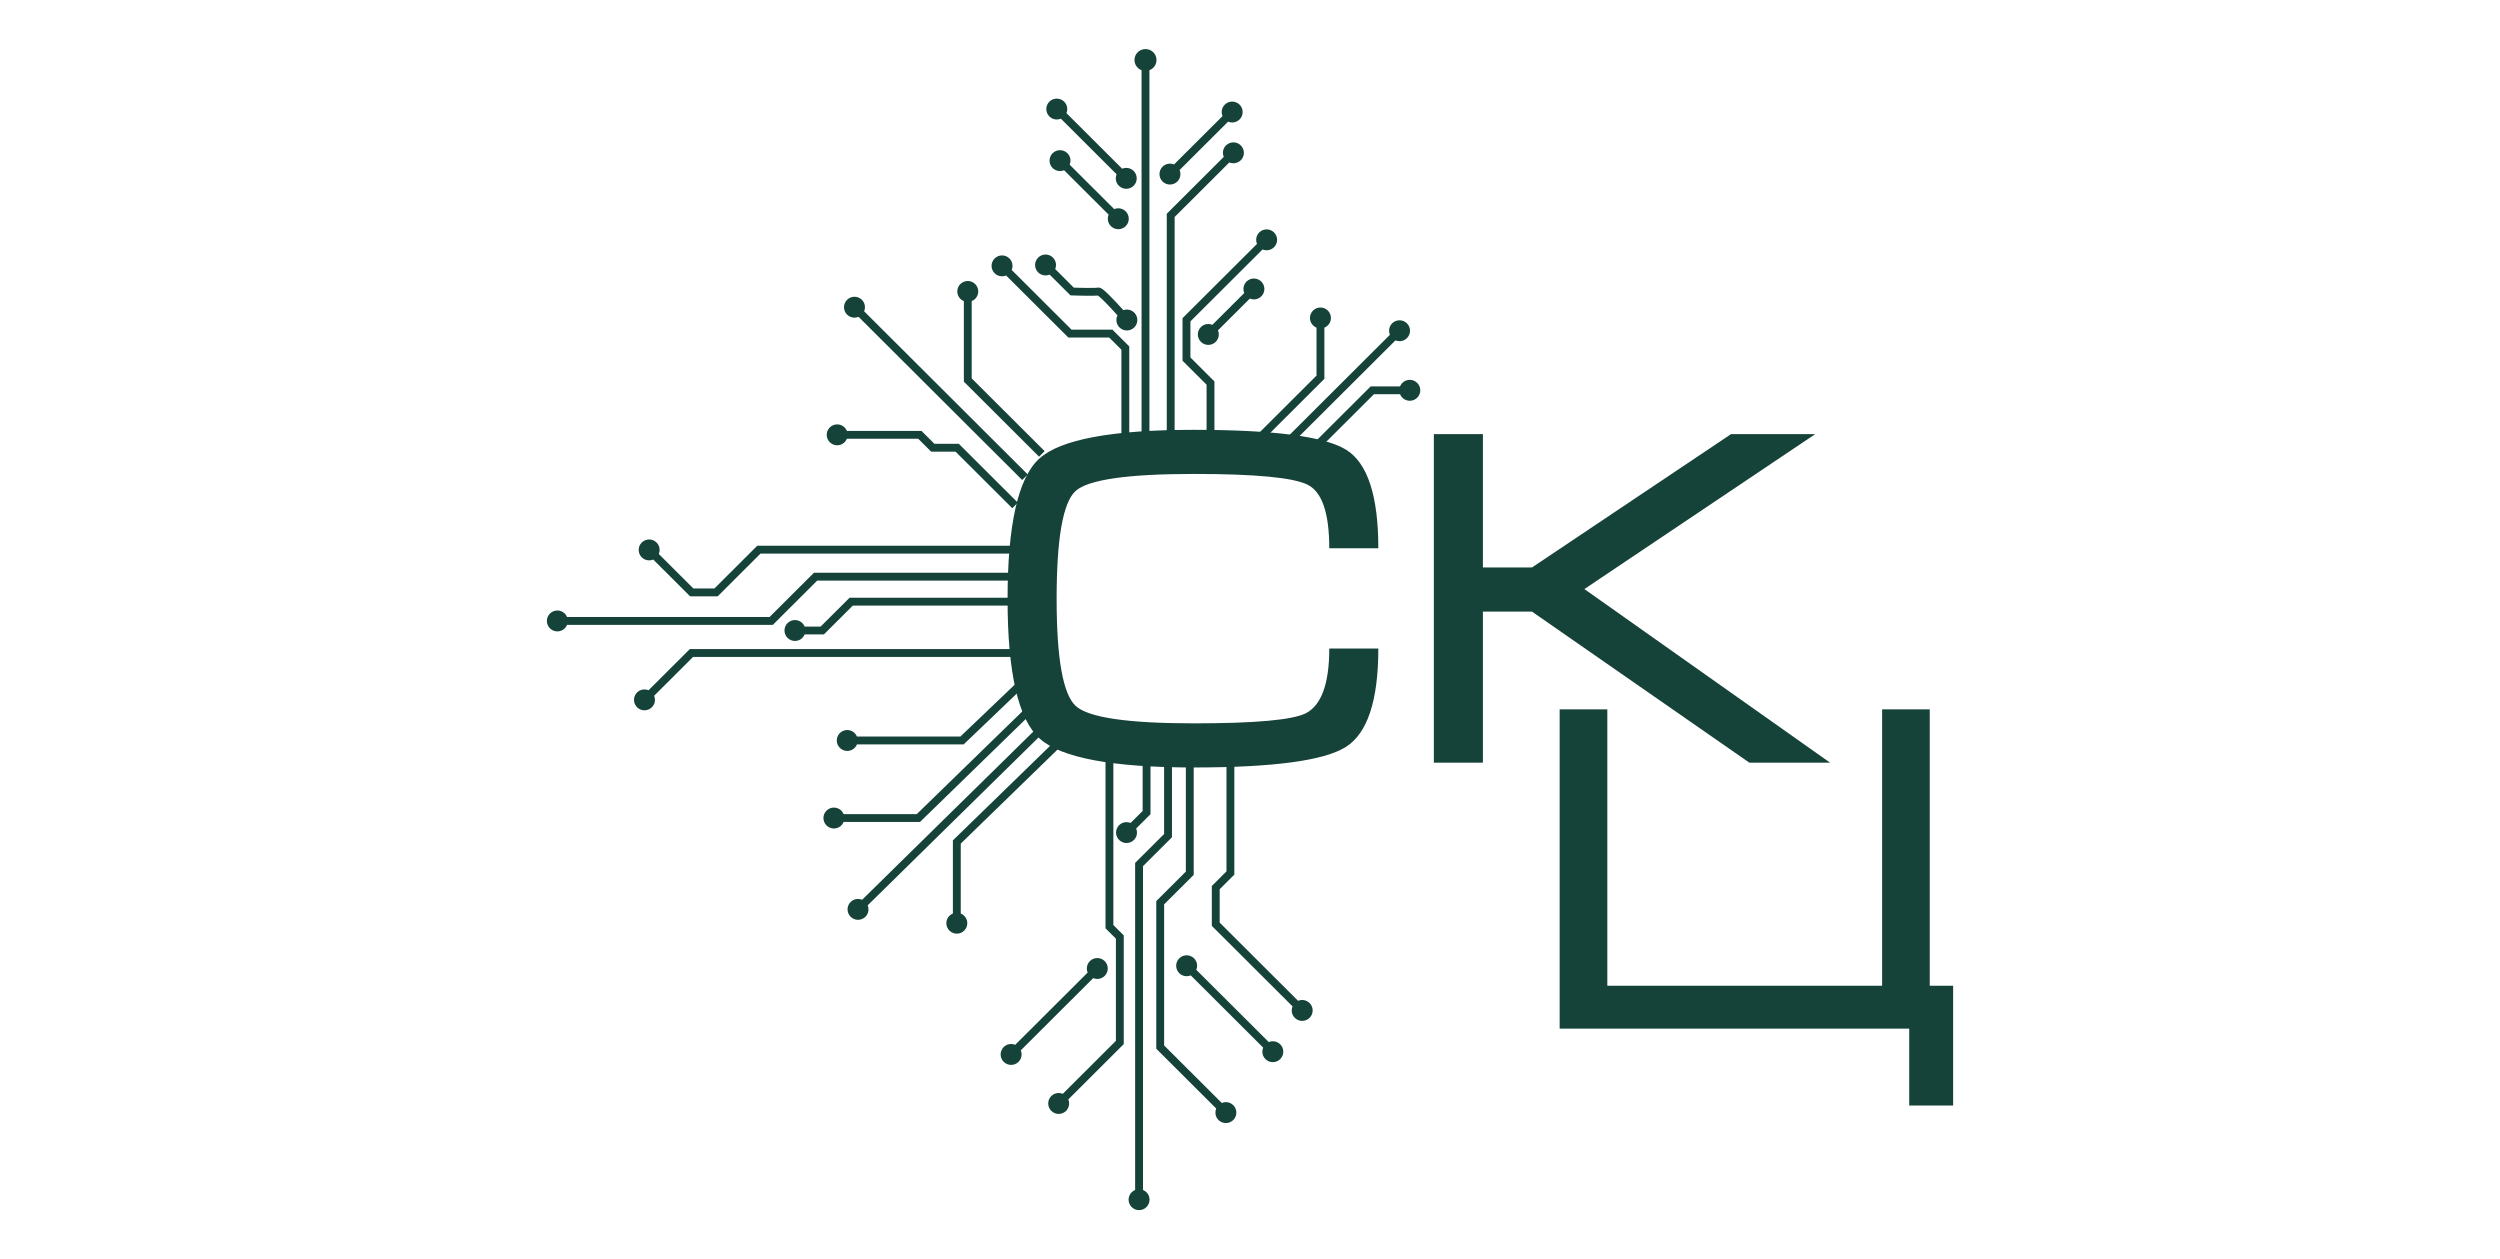 <svg width="272" height="137" viewBox="0 0 272 137" fill="none" xmlns="http://www.w3.org/2000/svg">
<path d="M142.484 109.132C142.929 109.583 142.929 110.29 142.484 110.741C142.036 111.182 141.318 111.187 140.871 110.741C140.672 110.535 140.557 110.288 140.54 110.001C140.531 109.842 140.554 109.683 140.612 109.532L140.627 109.493L131.845 100.733V96.395L133.441 94.803V83.271L131.795 81.63L132.401 81.026L134.296 82.918V95.157L132.701 96.749V100.379L141.233 108.89L141.272 108.875C141.319 108.858 141.366 108.842 141.413 108.832C141.816 108.739 142.188 108.85 142.484 109.132ZM134.183 120.248C134.628 120.698 134.628 121.406 134.183 121.856C133.734 122.297 133.016 122.303 132.57 121.856C132.371 121.65 132.256 121.403 132.239 121.116C132.23 120.957 132.253 120.798 132.311 120.647L132.326 120.608L125.802 114.101V98.039L129.02 94.83V81.571H129.876V95.184L126.658 98.393V113.747L132.932 120.005L132.971 119.99C133.018 119.973 133.065 119.957 133.112 119.947C133.515 119.854 133.887 119.965 134.183 120.248ZM125.07 130.526C125.07 131.152 124.557 131.663 123.93 131.663C123.302 131.663 122.79 131.152 122.79 130.526C122.795 130.054 123.067 129.654 123.502 129.471V93.885L126.654 90.742V80.689H127.509V91.096L124.358 94.239V129.471C124.794 129.654 125.065 130.054 125.07 130.526ZM123.371 91.389C122.92 91.832 122.21 91.832 121.759 91.389C121.314 90.939 121.314 90.23 121.759 89.781C121.965 89.581 122.213 89.466 122.501 89.449C122.659 89.441 122.82 89.464 122.971 89.522L123.01 89.537L124.319 88.232V80.836H125.175V88.585L123.614 90.141L123.63 90.18C123.687 90.33 123.712 90.49 123.703 90.648C123.686 90.935 123.57 91.183 123.371 91.389ZM115.992 120.862C115.539 121.305 114.829 121.305 114.378 120.862C113.934 120.41 113.934 119.702 114.378 119.252C114.585 119.054 114.833 118.938 115.121 118.921C115.279 118.912 115.44 118.937 115.59 118.994L115.629 119.01L121.41 113.244V102.126L120.279 100.998V81.208H121.134V100.643L122.265 101.772V113.598L116.234 119.614L116.25 119.653C116.307 119.802 116.331 119.963 116.323 120.12C116.306 120.408 116.19 120.655 115.992 120.862ZM139.289 113.62C139.734 114.07 139.734 114.778 139.289 115.23C138.837 115.672 138.128 115.672 137.676 115.23C137.478 115.023 137.362 114.775 137.345 114.487C137.336 114.33 137.36 114.17 137.418 114.02L137.434 113.981L129.552 106.12C129.136 106.296 128.644 106.215 128.301 105.877C127.856 105.427 127.856 104.719 128.301 104.269C128.753 103.825 129.462 103.825 129.914 104.269C130.252 104.611 130.333 105.102 130.156 105.516L138.039 113.377L138.078 113.362C138.228 113.304 138.388 113.28 138.546 113.289C138.835 113.306 139.082 113.422 139.289 113.62ZM118.579 104.568C119.031 104.125 119.74 104.125 120.192 104.568C120.637 105.019 120.637 105.727 120.192 106.177C119.986 106.375 119.736 106.49 119.449 106.507C119.29 106.516 119.131 106.492 118.979 106.434L118.94 106.419L111.06 114.281C111.234 114.694 111.155 115.185 110.816 115.529C110.364 115.971 109.654 115.971 109.203 115.529C108.758 115.077 108.758 114.369 109.203 113.919C109.546 113.582 110.039 113.501 110.454 113.677L118.335 105.817L118.319 105.777C118.262 105.626 118.239 105.467 118.248 105.309C118.264 105.021 118.379 104.774 118.579 104.568ZM105.242 100.445C105.242 101.071 104.73 101.583 104.102 101.583C103.473 101.583 102.961 101.071 102.961 100.445C102.966 99.974 103.239 99.574 103.674 99.391V91.433L116.046 79.401L116.652 80.004L104.529 91.787V99.391C104.965 99.574 105.238 99.974 105.242 100.445ZM94.16 99.745C93.708 100.189 92.998 100.189 92.547 99.745C92.102 99.295 92.102 98.587 92.547 98.137C92.753 97.939 93.001 97.823 93.289 97.806C93.448 97.797 93.608 97.822 93.759 97.879L93.798 97.895L114.203 77.85L114.808 78.453L94.403 98.499L94.418 98.538C94.475 98.687 94.5 98.847 94.491 99.005C94.474 99.292 94.358 99.54 94.16 99.745ZM90.73 90.141C90.102 90.141 89.589 89.629 89.589 89.002C89.589 88.376 90.102 87.865 90.73 87.865C91.202 87.87 91.603 88.142 91.786 88.577H99.744L112.444 76.218L113.049 76.82L100.098 89.429H91.786C91.603 89.864 91.202 90.136 90.73 90.141ZM92.18 81.702C91.553 81.702 91.04 81.19 91.04 80.564C91.04 79.937 91.553 79.427 92.18 79.427C92.653 79.432 93.056 79.703 93.237 80.137H104.49L111.758 73.197L112.363 73.799L104.845 80.991H93.237C93.054 81.424 92.653 81.696 92.18 81.702ZM70.925 76.95C70.474 77.394 69.764 77.394 69.312 76.95C68.87 76.502 68.865 75.787 69.312 75.34C69.518 75.142 69.766 75.026 70.055 75.01C70.213 75.002 70.373 75.025 70.523 75.083L70.562 75.098L75.053 70.62H114.277V71.472H75.408L71.168 75.702L71.183 75.741C71.2 75.788 71.215 75.833 71.227 75.881C71.319 76.284 71.208 76.653 70.925 76.95ZM86.491 69.736C85.864 69.736 85.351 69.225 85.351 68.599C85.351 67.973 85.864 67.462 86.491 67.462C86.964 67.467 87.365 67.738 87.548 68.172H89.286L92.431 65.035H112.73L114.389 66.691L113.785 67.294L112.376 65.888H92.786L89.64 69.025H87.548C87.365 69.46 86.964 69.731 86.491 69.736ZM60.641 68.697C60.012 68.697 59.5 68.185 59.5 67.559C59.5 66.933 60.012 66.421 60.641 66.421C61.113 66.427 61.515 66.698 61.698 67.132H83.728L88.557 62.317H113.73V63.171H88.91L84.083 67.986H61.698C61.515 68.421 61.113 68.691 60.641 68.697ZM69.821 60.636C69.377 60.185 69.377 59.477 69.821 59.027C70.274 58.583 70.984 58.583 71.435 59.027C71.633 59.233 71.75 59.481 71.766 59.767C71.776 59.926 71.751 60.085 71.694 60.236L71.678 60.275L75.441 64.028H77.727L82.389 59.378L114.064 59.379V60.231H82.743L78.081 64.882H75.087L71.073 60.878L71.033 60.895C70.883 60.951 70.723 60.975 70.565 60.966C70.276 60.949 70.028 60.835 69.821 60.636ZM91.087 48.448C90.459 48.448 89.946 47.937 89.946 47.31C89.946 46.684 90.459 46.173 91.087 46.173C91.559 46.178 91.961 46.449 92.144 46.884H100.258L101.667 48.288H104.321L110.74 54.69L110.134 55.293L103.966 49.142H101.313L99.905 47.737H92.144C91.961 48.171 91.559 48.443 91.087 48.448ZM92.161 34.229C91.717 33.777 91.717 33.069 92.161 32.619C92.614 32.175 93.323 32.175 93.775 32.619C93.973 32.825 94.089 33.073 94.106 33.36C94.114 33.518 94.09 33.677 94.033 33.828L94.017 33.867L111.819 51.622L111.215 52.226L93.412 34.471L93.373 34.486C93.222 34.544 93.062 34.567 92.903 34.559C92.616 34.541 92.367 34.427 92.161 34.229ZM104.153 31.708C104.153 31.081 104.666 30.571 105.295 30.571C105.922 30.571 106.435 31.081 106.435 31.708C106.43 32.179 106.157 32.58 105.721 32.762V41.169L113.657 49.084L113.052 49.687L104.867 41.522V32.762C104.431 32.58 104.158 32.179 104.153 31.708ZM108.215 29.73C107.77 29.28 107.77 28.572 108.215 28.121C108.667 27.678 109.376 27.678 109.828 28.121C110.027 28.327 110.142 28.575 110.16 28.862C110.168 29.019 110.145 29.18 110.087 29.329L110.07 29.368L116.588 35.869H121.035L122.864 37.692V47.231H122.008V38.046L120.681 36.721H116.233L109.466 29.972L109.427 29.988C109.276 30.045 109.117 30.07 108.957 30.061C108.67 30.044 108.421 29.928 108.215 29.73ZM112.95 29.635C112.505 29.185 112.505 28.477 112.95 28.026C113.401 27.582 114.112 27.582 114.563 28.026C114.761 28.232 114.877 28.479 114.894 28.767C114.903 28.926 114.879 29.084 114.821 29.236L114.806 29.274L116.829 31.293C116.984 31.3 117.145 31.302 117.301 31.307C117.912 31.32 118.531 31.34 119.142 31.319C119.219 31.315 119.384 31.3 119.384 31.3H119.385L119.38 31.302C119.578 31.256 119.723 31.315 119.886 31.417C120.173 31.605 120.449 31.882 120.695 32.122C121.221 32.649 121.727 33.192 122.225 33.746C122.654 33.596 123.148 33.709 123.465 34.074C123.875 34.551 123.827 35.265 123.35 35.679C122.872 36.087 122.156 36.039 121.741 35.563C121.433 35.204 121.384 34.709 121.583 34.311C121.148 33.828 120.707 33.35 120.252 32.887C120.039 32.672 119.821 32.458 119.59 32.261C119.406 32.108 119.422 32.161 119.177 32.171C118.566 32.195 117.945 32.174 117.334 32.161C117.11 32.154 116.876 32.154 116.653 32.142L116.464 32.134L114.201 29.877L114.162 29.893C114.011 29.95 113.851 29.975 113.693 29.965C113.404 29.948 113.156 29.833 112.95 29.635ZM123.432 6.526C123.432 5.869 123.97 5.337 124.629 5.337C125.289 5.337 125.827 5.869 125.827 6.526C125.822 7.037 125.529 7.446 125.057 7.641V47.067H124.201V7.641C123.732 7.451 123.437 7.031 123.432 6.526ZM114.171 12.67C113.726 12.22 113.726 11.512 114.171 11.061C114.623 10.618 115.333 10.618 115.784 11.061C115.984 11.267 116.099 11.514 116.115 11.802C116.125 11.959 116.101 12.12 116.044 12.269L116.028 12.308L122.093 18.357C122.508 18.183 123 18.262 123.344 18.6C123.788 19.05 123.788 19.758 123.344 20.209C122.891 20.653 122.181 20.653 121.73 20.209C121.392 19.867 121.311 19.375 121.487 18.961L115.423 12.912L115.383 12.928C115.232 12.985 115.073 13.009 114.914 13.001C114.627 12.984 114.377 12.868 114.171 12.67ZM114.522 18.28C114.079 17.83 114.079 17.122 114.522 16.672C114.975 16.228 115.685 16.228 116.136 16.672C116.335 16.877 116.451 17.125 116.468 17.412C116.477 17.57 116.452 17.73 116.395 17.881L116.379 17.918L121.225 22.753C121.64 22.578 122.133 22.658 122.477 22.995C122.921 23.446 122.921 24.154 122.477 24.604C122.025 25.047 121.315 25.047 120.864 24.604C120.526 24.261 120.444 23.769 120.62 23.356L115.774 18.522L115.734 18.538C115.584 18.595 115.424 18.62 115.266 18.611C114.978 18.594 114.73 18.478 114.522 18.28ZM133.254 11.385C133.707 10.941 134.417 10.941 134.868 11.385C135.312 11.836 135.312 12.544 134.868 12.994C134.662 13.192 134.413 13.308 134.126 13.325C133.967 13.334 133.806 13.309 133.656 13.252L133.617 13.236L128.34 18.499C128.516 18.913 128.435 19.404 128.097 19.747C127.646 20.189 126.936 20.189 126.485 19.747C126.04 19.297 126.04 18.589 126.485 18.138C126.828 17.8 127.32 17.719 127.735 17.895L133.011 12.632L132.996 12.593C132.938 12.444 132.915 12.283 132.923 12.126C132.94 11.838 133.056 11.591 133.254 11.385ZM127.8 47.121V23.61L133.751 17.673C134.166 17.848 134.658 17.767 135.001 17.43C135.449 16.985 135.443 16.27 135.001 15.822C134.55 15.378 133.84 15.378 133.388 15.822C133.049 16.16 132.971 16.655 133.146 17.07L126.944 23.256V47.121H127.8ZM137.004 25.29C137.456 24.846 138.165 24.846 138.617 25.29C139.062 25.74 139.062 26.448 138.617 26.898C138.411 27.096 138.161 27.212 137.874 27.229C137.715 27.238 137.556 27.213 137.405 27.156L137.365 27.14L129.516 34.969V38.892L132.131 41.501V46.975H131.276V41.854L128.66 39.246V34.617L136.761 26.536L136.744 26.498C136.687 26.348 136.664 26.188 136.673 26.03C136.689 25.742 136.804 25.495 137.004 25.29ZM135.618 30.636C136.07 30.192 136.779 30.192 137.231 30.636C137.676 31.086 137.676 31.794 137.231 32.244C137.025 32.442 136.776 32.558 136.489 32.575C136.329 32.584 136.17 32.559 136.019 32.502L135.98 32.486L132.513 35.944C132.689 36.358 132.608 36.85 132.27 37.192C131.819 37.636 131.109 37.636 130.657 37.192C130.213 36.742 130.213 36.034 130.657 35.584C131.001 35.246 131.493 35.166 131.907 35.342L135.374 31.882L135.359 31.843C135.301 31.694 135.278 31.534 135.287 31.376C135.304 31.089 135.419 30.841 135.618 30.636ZM142.524 34.595C142.524 33.967 143.036 33.456 143.665 33.456C144.293 33.456 144.806 33.967 144.806 34.595C144.8 35.066 144.528 35.466 144.092 35.649V41.219L137.213 48.081L136.608 47.477L143.237 40.864V35.649C142.801 35.466 142.528 35.066 142.524 34.595ZM151.464 35.179C151.915 34.737 152.625 34.737 153.077 35.179C153.522 35.631 153.522 36.339 153.077 36.789C152.87 36.987 152.623 37.102 152.334 37.12C152.176 37.128 152.016 37.104 151.866 37.047L151.827 37.031L140.139 48.687L139.534 48.084L151.221 36.427L151.206 36.388C151.148 36.238 151.123 36.078 151.133 35.921C151.15 35.633 151.266 35.385 151.464 35.179ZM153.385 41.327C154.014 41.327 154.527 41.838 154.527 42.464C154.527 43.092 154.014 43.603 153.385 43.603C152.912 43.598 152.511 43.326 152.328 42.891H149.484L143.186 49.173L142.582 48.569L149.131 42.038H152.328C152.34 42.011 152.351 41.984 152.364 41.957C152.376 41.936 152.388 41.914 152.399 41.893C152.603 41.539 152.98 41.331 153.385 41.327Z" fill="#154239"/>
<path d="M114.961 65.159C114.961 71.673 115.658 75.56 117.052 76.821C118.439 78.075 122.72 78.701 129.897 78.701C136.55 78.701 140.605 78.335 142.07 77.605C143.771 76.735 144.625 74.386 144.625 70.56H149.962C149.962 76.23 148.776 79.805 146.404 81.284C144.032 82.762 138.521 83.501 129.87 83.501C121.046 83.501 115.466 82.458 113.129 80.37C110.792 78.283 109.624 73.222 109.624 65.185C109.624 57.079 110.775 51.982 113.077 49.895C115.379 47.808 120.977 46.765 129.87 46.765C138.59 46.765 144.119 47.486 146.456 48.931C148.793 50.374 149.962 53.949 149.962 59.653H144.625C144.625 55.827 143.84 53.522 142.27 52.739C140.71 51.957 136.585 51.565 129.897 51.565C122.686 51.565 118.396 52.183 117.027 53.418C115.65 54.662 114.961 58.575 114.961 65.159Z" fill="#154239"/>
<path d="M174.877 107.249H204.775V77.178H209.955V107.249H212.5V120.281H207.724V111.915H169.69V77.178H174.877L174.877 107.249Z" fill="#154239"/>
<path d="M156.003 82.979V47.234H161.34V61.742H166.677L188.335 47.234H197.494L172.38 64.09L199.112 82.979H190.331L166.677 66.541H161.34V82.979H156.003Z" fill="#154239"/>
</svg>
